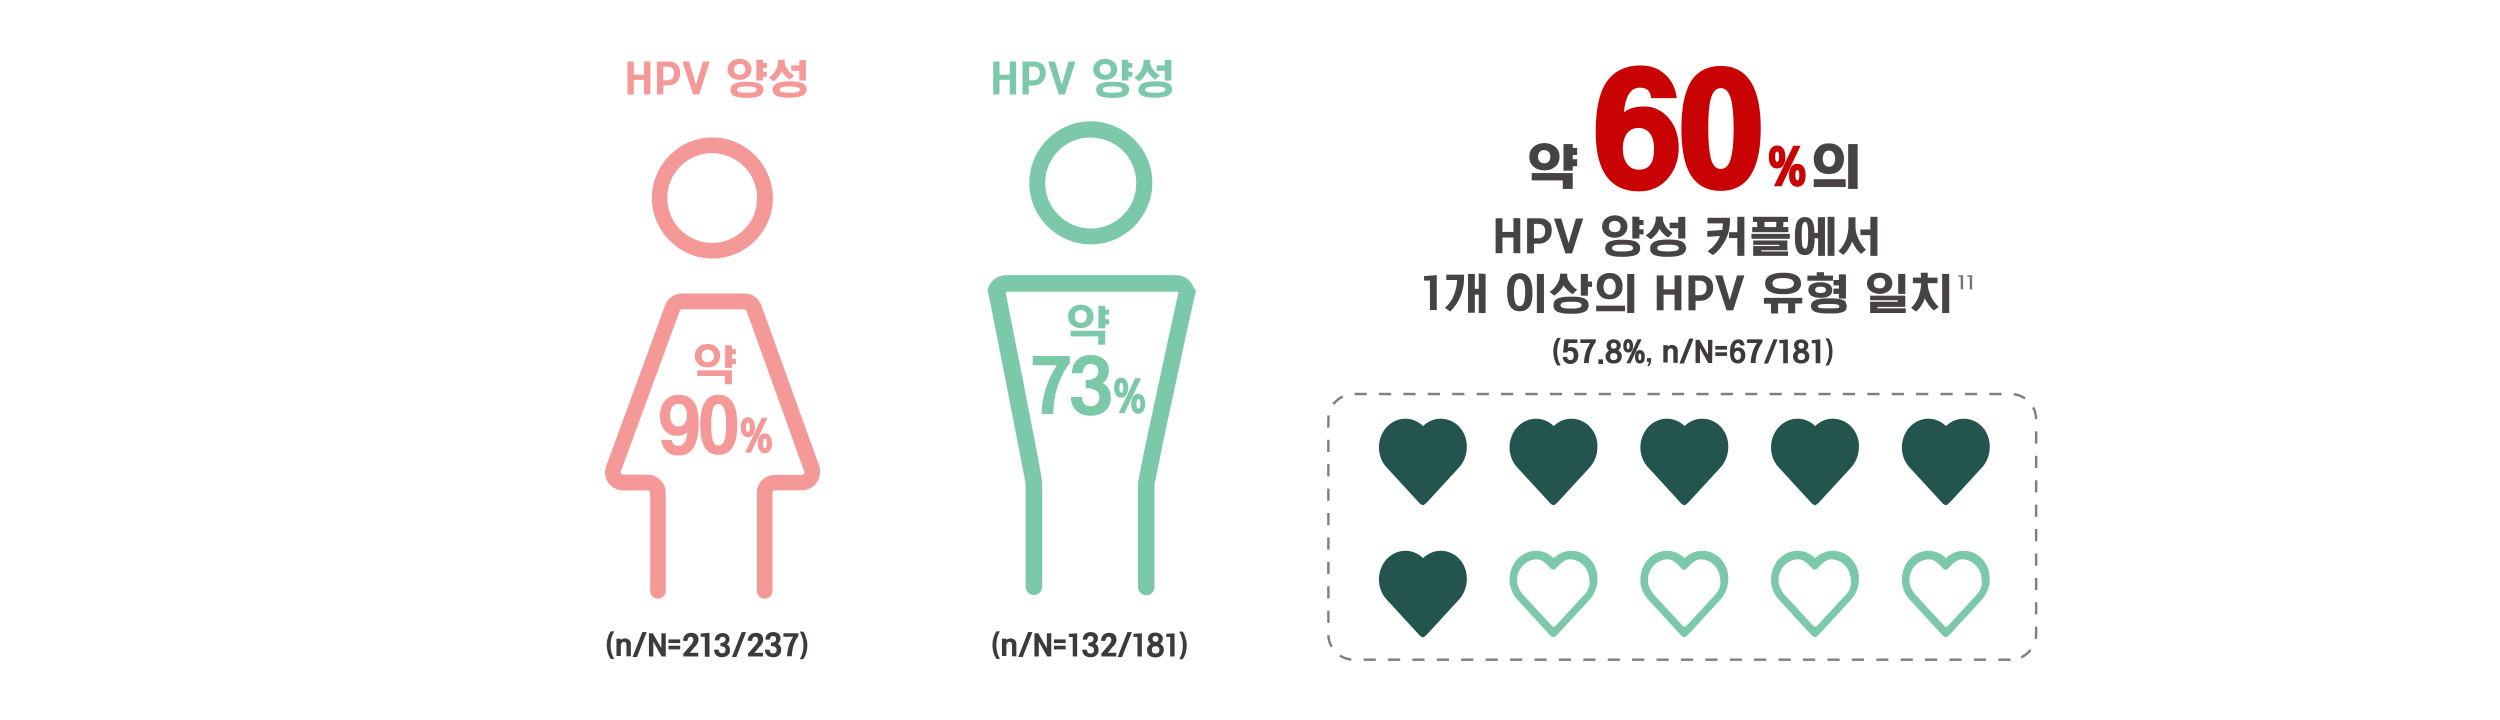 <?xml version="1.0" encoding="utf-8"?>
<!-- Generator: Adobe Illustrator 29.1.0, SVG Export Plug-In . SVG Version: 9.03 Build 55587)  -->
<svg version="1.0" id="Layer_1" xmlns="http://www.w3.org/2000/svg" xmlns:xlink="http://www.w3.org/1999/xlink" x="0px" y="0px"
	 viewBox="0 0 1024 295" style="enable-background:new 0 0 1024 295;" xml:space="preserve" width="1024" height="295">
<style type="text/css">
	.st0{fill:none;}
	.st1{fill:#F49898;}
	.st2{fill:#7CC9AA;}
	.st3{fill:#474343;}
	.st4{fill:#3E3A39;}
	.st5{opacity:0.5;fill:none;stroke:#000000;stroke-miterlimit:10;stroke-dasharray:5,5,5,5,5,5;enable-background:new    ;}
	.st6{fill:#23544D;}
	.st7{fill:#757575;}
	.st8{fill:#C90303;}
</style>
<path class="st0" d="M275.7,91.5c0,4.8,1.9,9,5,12.2c3.1,3.1,7.4,5,12.2,5c4.8,0,9-1.9,12.2-5c3.1-3.1,5-7.4,5-12.2
	c0-4.8-1.9-9-5-12.2c-3.1-3.1-7.4-5-12.2-5c-4.8,0-9,1.9-12.2,5C277.6,82.5,275.7,86.8,275.7,91.5z"/>
<path d="M257.8,196.7L257.8,196.7L257.8,196.7z"/>
<polygon points="256.2,196.7 257.8,196.7 257.8,196.7 "/>
<path d="M280.5,134.8L280.5,134.8L280.5,134.8z"/>
<polygon points="251.8,196.7 251.8,196.7 251.8,196.6 "/>
<path d="M269.2,204.6L269.2,204.6L269.2,204.6z"/>
<polygon points="258.8,197.7 258.8,197.7 258.7,197.7 "/>
<path d="M305.3,134.2L305.3,134.2L305.3,134.2z"/>
<path class="st1" d="M335.6,191l-23.7-65.8l0,0c-1-3-3.8-5-7-5l0,0h-25.6l0,0c-3.1,0-5.8,2-6.9,4.9l0,0l-24.1,65.8l0,0
	c-0.3,0.8-0.4,1.7-0.5,2.5v0.1c0,2,0.8,3.9,2.2,5.2c1.3,1.3,3.2,2.2,5.2,2.2l0,0h10.1c0.3,0,0.5,0.1,0.7,0.3s0.3,0.4,0.3,0.7l0,0
	l0,0l0,0V242c0,1.8,1.4,3.2,3.2,3.2s3.2-1.4,3.2-3.2v-40.2l0,0c0-2-0.9-3.9-2.2-5.2c-1.3-1.3-3.2-2.2-5.2-2.2h-10.1l0,0l0,0l0,0
	c-0.3,0-0.5-0.1-0.7-0.3s-0.3-0.4-0.3-0.7l0,0l0,0l0,0l0,0l0,0l0,0c0-0.1,0-0.2,0.1-0.3l0,0l24.1-65.7l0,0l0,0l0,0
	c0.2-0.4,0.5-0.7,1-0.7l0,0l0,0l0,0h25.5l0,0l0,0v-0.3v0.3l0,0c0.4,0,0.8,0.3,0.9,0.7l0,0l23.6,65.7l0,0v0.1v-0.1
	c0,0.1,0.1,0.2,0.1,0.3c0,0.2-0.1,0.4-0.2,0.6c-0.1,0.2-0.3,0.3-0.5,0.4c-0.1,0-0.2,0.1-0.3,0.1h-0.1h-11.3H317c-2,0.1-3.7,1-5,2.3
	s-2,3.1-2,5.1v0.1l0,0v40c0,1.8,1.4,3.2,3.2,3.2c1.8,0,3.2-1.4,3.2-3.2v-40.2l0,0l0,0c0-0.3,0.1-0.5,0.3-0.7
	c0.2-0.2,0.4-0.3,0.7-0.3h-0.2h0.2l0,0h10.8c-0.1,0,0,0,0,0l0,0c0.1,0,0.2,0,0.3,0c0.8,0,1.6-0.1,2.3-0.4c1.6-0.5,2.9-1.5,3.7-2.7
	c0.9-1.2,1.4-2.7,1.4-4.3C336,192.5,335.9,191.7,335.6,191z"/>
<path d="M316.9,203.6h0.2l0,0H316.9z"/>
<polygon points="328.3,196.3 328.3,196.3 328.3,196.4 "/>
<polygon points="305.3,133.9 305.3,134.2 305.3,134.2 "/>
<line class="st0" x1="310.1" y1="204.6" x2="310.1" y2="204.7"/>
<polygon class="st1" points="281.3,134.2 281.4,134.2 281.4,134.2 "/>
<path class="st1" d="M309.3,63.6c-4.5-4.5-10.7-7.3-17.5-7.3s-13.1,2.8-17.5,7.3c-4.5,4.5-7.3,10.7-7.3,17.5s2.8,13.1,7.3,17.5
	c4.5,4.5,10.7,7.3,17.5,7.3s13.1-2.8,17.5-7.3c4.5-4.5,7.3-10.7,7.3-17.5C316.5,74.3,313.7,68,309.3,63.6z M304.7,94.1
	c-3.3,3.3-7.9,5.4-13,5.4s-9.7-2.1-13-5.4s-5.4-7.9-5.4-13s2.1-9.7,5.4-13s7.7-5.3,12.7-5.4c5,0,10,2.1,13.3,5.4s5.4,7.9,5.4,13
	S308.1,90.8,304.7,94.1z"/>
<path class="st2" d="M489,117.9c-1.1-3.1-4-5.2-7.3-5.2l0,0H412l0,0c-3.2,0-6.1,2.1-7.2,5.1l-0.3,0.9l0.2,0.9c0,0,0.2,1.2,0.7,3.3
	c1.5,7.4,5.1,25.8,8.4,42.7c1.6,8.4,3.2,16.5,4.4,22.5c0.6,3,1,5.6,1.4,7.4c0.2,0.9,0.3,1.6,0.4,2.2c0,0.3,0.1,0.5,0.1,0.6v0.1v41.9
	c0,1.9,1.5,3.4,3.4,3.4s3.4-1.5,3.4-3.4v-42.1l0,0c0-0.2,0-0.4,0-0.5c0-0.2-0.1-0.5-0.1-0.8c-0.2-1.2-0.5-3.2-1-5.9
	c-3.2-17.4-12.3-63-13.9-71.3c0.2-0.1,0.4-0.2,0.6-0.2h69.6l0,0c0.2,0,0.4,0.1,0.6,0.2c-1,4.6-4.6,20.9-8.1,37.3
	c-2.1,9.7-4.2,19.6-5.8,27.1c-0.8,3.8-1.4,7-1.9,9.4c-0.2,1.2-0.4,2.2-0.5,2.9c-0.1,0.4-0.1,0.7-0.2,1c0,0.1,0,0.3-0.1,0.4
	c0,0.1,0,0.3,0,0.5l0,0l0,0v42.1c0,1.9,1.5,3.4,3.4,3.4s3.4-1.5,3.4-3.4v-42c0-0.2,0.1-0.8,0.3-1.5c0.6-3,1.9-9.4,3.5-17.2
	c2.5-11.7,5.7-26.7,8.3-38.7c1.3-6,2.5-11.3,3.3-15.1c0.4-1.9,0.7-3.4,1-4.4c0.2-1,0.4-1.6,0.4-1.6l0.2-0.9L489,117.9z"/>
<path class="st2" d="M464.6,57.1c-4.5-4.5-10.9-7.4-17.8-7.4s-13.3,2.8-17.8,7.4c-4.5,4.5-7.4,10.9-7.4,17.8
	c0,6.9,2.8,13.3,7.4,17.8c4.5,4.5,10.9,7.4,17.8,7.4s13.3-2.8,17.8-7.4c4.5-4.5,7.4-10.9,7.4-17.8C472,68,469.2,61.7,464.6,57.1z
	 M460,88.1c-3.4,3.4-8,5.5-13.2,5.5s-9.8-2.1-13.2-5.5c-3.4-3.4-5.5-8-5.5-13.2s2.1-9.8,5.5-13.2c3.3-3.3,7.8-5.4,12.8-5.4
	c5.1,0,10.2,2.1,13.5,5.4c3.4,3.4,5.5,8,5.5,13.2C465.5,80.1,463.4,84.7,460,88.1z"/>
<g>
	<path class="st1" d="M266.4,25.2v13.5h-2.6v-6h-4.2v6H257V25.2h2.6v5.4h4.2v-5.4H266.4z"/>
	<path class="st1" d="M269.1,38.7V25.2h4.9c1.3,0,2.4,0.4,3.3,1.2s1.3,2,1.3,3.5c0,1.6-0.5,2.8-1.4,3.7s-2,1.4-3.4,1.4h-2.1v3.7
		C271.7,38.7,269.1,38.7,269.1,38.7z M273.5,27.3h-1.8v5.6h1.8c0.8,0,1.4-0.3,1.9-0.8s0.7-1.2,0.7-2.1s-0.2-1.5-0.7-2
		S274.3,27.3,273.5,27.3z"/>
	<path class="st1" d="M286.4,38.7h-2.5l-4.4-13.5h2.8l2.8,9.5l2.8-9.5h2.8L286.4,38.7z"/>
	<path class="st1" d="M298,28.4c0-1.3,0.5-2.3,1.4-3.1c0.9-0.8,2.1-1.2,3.5-1.2s2.6,0.4,3.5,1.2c0.9,0.8,1.4,1.8,1.4,3.1
		c0,1.3-0.5,2.3-1.4,3.1c-0.9,0.8-2.1,1.2-3.5,1.2s-2.6-0.4-3.5-1.2S298,29.7,298,28.4z M312.7,36.7c0,0.5-0.1,1-0.3,1.4
		c-0.2,0.4-0.5,0.7-0.9,1c-0.4,0.2-0.9,0.4-1.5,0.6s-1.2,0.2-1.8,0.3c-0.6,0-1.3,0.1-2.1,0.1c-1,0-1.9,0-2.7-0.1
		c-0.8-0.1-1.5-0.3-2.2-0.5s-1.2-0.6-1.5-1s-0.5-1-0.5-1.7s0.2-1.2,0.5-1.7c0.4-0.5,0.9-0.8,1.5-1c0.7-0.2,1.4-0.4,2.2-0.5
		c0.8-0.1,1.7-0.1,2.7-0.1c0.8,0,1.5,0,2.1,0.1s1.2,0.1,1.8,0.3c0.6,0.1,1.1,0.3,1.5,0.6c0.4,0.2,0.7,0.6,0.9,1
		C312.6,35.7,312.7,36.2,312.7,36.7z M301.3,26.8c-0.4,0.4-0.6,0.9-0.6,1.6s0.2,1.2,0.6,1.6s1,0.6,1.7,0.6s1.2-0.2,1.7-0.6
		s0.6-0.9,0.6-1.6s-0.2-1.2-0.6-1.6s-1-0.6-1.7-0.6C302.2,26.2,301.7,26.4,301.3,26.8z M309.9,36.7c0-0.5-0.3-0.8-0.9-1
		s-1.6-0.3-3-0.3c-1.5,0-2.6,0.1-3.2,0.3s-0.9,0.5-0.9,1s0.3,0.8,0.9,1s1.7,0.3,3.2,0.3c1.4,0,2.4-0.1,3-0.3S309.9,37.2,309.9,36.7z
		 M312.5,24.6v1.2h1.6v2h-1.6v1.6h1.6v2h-1.6V33h-2.7v-8.5h2.7V24.6z"/>
	<path class="st1" d="M325.3,30.9l-1.7,1.7c-0.6-0.3-1.2-0.8-1.8-1.4s-1.2-1.3-1.6-2c-0.3,0.8-0.8,1.6-1.5,2.4s-1.3,1.4-1.9,1.7
		l-1.9-1.5c1.2-0.8,2.2-1.8,2.8-3c0.7-1.2,1-2.4,1-3.6v-0.7h2.7v0.7c0,1,0.3,2,1,3C323.1,29.3,324,30.1,325.3,30.9z M330,35.2
		c0.2,0.4,0.4,0.9,0.4,1.4s-0.1,1-0.4,1.4s-0.6,0.7-1,1s-0.9,0.4-1.5,0.6c-0.6,0.1-1.2,0.2-1.9,0.3s-1.4,0.1-2.2,0.1
		c-1,0-1.9,0-2.7-0.1c-0.8-0.1-1.5-0.3-2.2-0.5s-1.2-0.6-1.5-1c-0.4-0.5-0.5-1-0.5-1.7c0-0.5,0.1-1,0.4-1.4c0.2-0.4,0.6-0.7,1-1
		c0.4-0.2,0.9-0.4,1.5-0.6c0.6-0.1,1.2-0.3,1.9-0.3c0.6-0.1,1.4-0.1,2.2-0.1c0.8,0,1.5,0,2.2,0.1c0.6,0,1.3,0.1,1.9,0.3
		s1.1,0.3,1.5,0.6C329.4,34.5,329.7,34.8,330,35.2z M326.6,37.7c0.7-0.2,1-0.5,1-1s-0.3-0.8-1-1s-1.7-0.3-3.1-0.3s-2.5,0.1-3.1,0.3
		c-0.7,0.2-1,0.5-1,1s0.3,0.9,1,1c0.7,0.2,1.7,0.3,3.1,0.3S325.9,37.9,326.6,37.7z M330.1,24.6V33h-2.7v-4h-3.3v-2.2h3.3v-2.2
		C327.4,24.6,330.1,24.6,330.1,24.6z"/>
</g>
<g>
	<path class="st2" d="M416.2,25.2v13.5h-2.6v-6h-4.2v6h-2.6V25.2h2.6v5.4h4.2v-5.4H416.2z"/>
	<path class="st2" d="M418.8,38.7V25.2h4.9c1.3,0,2.4,0.4,3.3,1.2s1.3,2,1.3,3.5c0,1.6-0.5,2.8-1.4,3.7s-2,1.4-3.4,1.4h-2.1v3.7
		C421.4,38.7,418.8,38.7,418.8,38.7z M423.3,27.3h-1.8v5.6h1.8c0.8,0,1.4-0.3,1.9-0.8s0.7-1.2,0.7-2.1s-0.2-1.5-0.7-2
		S424.1,27.3,423.3,27.3z"/>
	<path class="st2" d="M436.2,38.7h-2.5l-4.4-13.5h2.8l2.8,9.5l2.8-9.5h2.8L436.2,38.7z"/>
	<path class="st2" d="M447.8,28.4c0-1.3,0.5-2.3,1.4-3.1c0.9-0.8,2.1-1.2,3.5-1.2s2.6,0.4,3.5,1.2c0.9,0.8,1.4,1.8,1.4,3.1
		c0,1.3-0.5,2.3-1.4,3.1c-0.9,0.8-2.1,1.2-3.5,1.2s-2.6-0.4-3.5-1.2C448.2,30.7,447.8,29.7,447.8,28.4z M462.5,36.7
		c0,0.5-0.1,1-0.3,1.4c-0.2,0.4-0.5,0.7-0.9,1c-0.4,0.2-0.9,0.4-1.5,0.6s-1.2,0.2-1.8,0.3c-0.6,0-1.3,0.1-2.1,0.1
		c-1,0-1.9,0-2.7-0.1c-0.8-0.1-1.5-0.3-2.2-0.5s-1.2-0.6-1.5-1s-0.5-1-0.5-1.7s0.2-1.2,0.5-1.7c0.4-0.5,0.9-0.8,1.5-1
		c0.7-0.2,1.4-0.4,2.2-0.5c0.8-0.1,1.7-0.1,2.7-0.1c0.8,0,1.5,0,2.1,0.1s1.2,0.1,1.8,0.3c0.6,0.1,1.1,0.3,1.5,0.6
		c0.4,0.2,0.7,0.6,0.9,1C462.4,35.7,462.5,36.2,462.5,36.7z M451,26.8c-0.4,0.4-0.6,0.9-0.6,1.6s0.2,1.2,0.6,1.6s1,0.6,1.7,0.6
		s1.2-0.2,1.7-0.6s0.6-0.9,0.6-1.6s-0.2-1.2-0.6-1.6s-1-0.6-1.7-0.6C452,26.2,451.4,26.4,451,26.8z M459.7,36.7c0-0.5-0.3-0.8-0.9-1
		s-1.6-0.3-3-0.3c-1.5,0-2.6,0.1-3.2,0.3s-0.9,0.5-0.9,1s0.3,0.8,0.9,1s1.7,0.3,3.2,0.3c1.4,0,2.4-0.1,3-0.3S459.7,37.2,459.7,36.7z
		 M462.2,24.6v1.2h1.6v2h-1.6v1.6h1.6v2h-1.6V33h-2.7v-8.5h2.7V24.6z"/>
	<path class="st2" d="M475,30.9l-1.7,1.7c-0.6-0.3-1.2-0.8-1.8-1.4s-1.2-1.3-1.6-2c-0.3,0.8-0.8,1.6-1.5,2.4s-1.3,1.4-1.9,1.7
		l-1.9-1.5c1.2-0.8,2.2-1.8,2.8-3c0.7-1.2,1-2.4,1-3.6v-0.7h2.7v0.7c0,1,0.3,2,1,3C472.8,29.3,473.8,30.1,475,30.9z M479.7,35.2
		c0.2,0.4,0.4,0.9,0.4,1.4s-0.1,1-0.4,1.4s-0.6,0.7-1,1s-0.9,0.4-1.5,0.6c-0.6,0.1-1.2,0.2-1.9,0.3S474,40,473.2,40
		c-1,0-1.9,0-2.7-0.1c-0.8-0.1-1.5-0.3-2.2-0.5s-1.2-0.6-1.5-1c-0.4-0.5-0.5-1-0.5-1.7c0-0.5,0.1-1,0.4-1.4c0.2-0.4,0.6-0.7,1-1
		c0.4-0.2,0.9-0.4,1.5-0.6c0.6-0.1,1.2-0.3,1.9-0.3c0.6-0.1,1.4-0.1,2.2-0.1c0.8,0,1.5,0,2.2,0.1c0.6,0,1.3,0.1,1.9,0.3
		s1.1,0.3,1.5,0.6C479.2,34.5,479.5,34.8,479.7,35.2z M476.3,37.7c0.7-0.2,1-0.5,1-1s-0.3-0.8-1-1s-1.7-0.3-3.1-0.3
		s-2.5,0.1-3.1,0.3c-0.7,0.2-1,0.5-1,1s0.3,0.9,1,1c0.7,0.2,1.7,0.3,3.1,0.3C474.6,38,475.6,37.9,476.3,37.7z M479.8,24.6V33h-2.7
		v-4h-3.3v-2.2h3.3v-2.2C477.1,24.6,479.8,24.6,479.8,24.6z"/>
</g>
<path class="st3" d="M622.7,89.4v14.3h-2.8v-6.4h-4.5v6.4h-2.8V89.4h2.8v5.6h4.5v-5.7L622.7,89.4L622.7,89.4z"/>
<path class="st3" d="M625.5,103.8V89.4h5.2c1.4,0,2.5,0.4,3.5,1.3c1,0.8,1.4,2.1,1.4,3.7c0,1.7-0.5,3-1.5,3.9c-1,1-2.1,1.5-3.6,1.5
	h-2.2v3.9C628.3,103.8,625.5,103.8,625.5,103.8z M630.2,91.7h-1.9v5.9h1.9c0.8,0,1.5-0.3,2-0.8s0.7-1.3,0.7-2.2s-0.2-1.6-0.7-2.1
	S631.1,91.7,630.2,91.7z"/>
<path class="st3" d="M643.9,103.8h-2.7l-4.7-14.3h3l3,10.1l3-10.1h3L643.9,103.8z"/>
<path class="st3" d="M656.2,92.8c0-1.4,0.5-2.4,1.5-3.3c1-0.8,2.2-1.3,3.7-1.3s2.8,0.4,3.7,1.3c1,0.8,1.5,1.9,1.5,3.3
	c0,1.4-0.5,2.4-1.5,3.3c-1,0.8-2.2,1.3-3.7,1.3s-2.8-0.4-3.7-1.3C656.8,95.3,656.2,94.2,656.2,92.8z M671.8,101.6
	c0,0.5-0.1,1.1-0.3,1.5s-0.5,0.7-1,1.1c-0.4,0.3-1,0.4-1.6,0.6c-0.6,0.1-1.3,0.2-1.9,0.3c-0.6,0-1.4,0.1-2.2,0.1c-1.1,0-2,0-2.9-0.1
	s-1.6-0.3-2.3-0.5c-0.7-0.2-1.3-0.6-1.6-1.1s-0.5-1.1-0.5-1.8s0.2-1.3,0.5-1.8c0.4-0.5,1-0.8,1.6-1.1c0.7-0.2,1.5-0.4,2.3-0.5
	s1.8-0.1,2.9-0.1c0.8,0,1.6,0,2.2,0.1c0.6,0,1.3,0.1,1.9,0.3c0.6,0.1,1.2,0.3,1.6,0.6c0.4,0.3,0.7,0.6,1,1.1
	C671.7,100.6,671.8,101.1,671.8,101.6z M659.6,91.1c-0.4,0.4-0.6,1-0.6,1.7s0.2,1.3,0.6,1.7c0.4,0.4,1.1,0.6,1.8,0.6
	c0.7,0,1.3-0.2,1.8-0.6c0.4-0.4,0.6-1,0.6-1.7s-0.2-1.3-0.6-1.7s-1.1-0.6-1.8-0.6C660.7,90.5,660.1,90.7,659.6,91.1z M668.9,101.6
	c0-0.5-0.3-0.8-1-1.1c-0.6-0.2-1.7-0.3-3.2-0.3c-1.6,0-2.8,0.1-3.4,0.3c-0.6,0.2-1,0.5-1,1.1s0.3,0.8,1,1.1s1.8,0.3,3.4,0.3
	c1.5,0,2.5-0.1,3.2-0.3C668.5,102.5,668.9,102.2,668.9,101.6z M671.5,88.8v1.3h1.7v2.1h-1.7v1.7h1.7V96h-1.7v1.7h-2.9v-9L671.5,88.8
	L671.5,88.8z"/>
<path class="st3" d="M685.1,95.5l-1.8,1.8c-0.6-0.3-1.3-0.8-1.9-1.5c-0.7-0.6-1.3-1.4-1.7-2.1c-0.3,0.8-0.8,1.7-1.6,2.5
	s-1.4,1.5-2,1.8l-2-1.6c1.3-0.8,2.3-1.9,3-3.2c0.7-1.3,1.1-2.5,1.1-3.8v-0.7h2.9v0.7c0,1.1,0.3,2.1,1.1,3.2
	C682.9,93.8,683.8,94.6,685.1,95.5z M690.2,100.1c0.2,0.4,0.4,1,0.4,1.5s-0.1,1.1-0.4,1.5c-0.2,0.4-0.6,0.7-1.1,1.1
	c-0.4,0.2-1,0.4-1.6,0.6c-0.6,0.2-1.3,0.2-2,0.3c-0.6,0-1.5,0.1-2.3,0.1c-1.1,0-2,0-2.9-0.1s-1.6-0.3-2.3-0.5
	c-0.7-0.2-1.3-0.6-1.6-1.1c-0.4-0.5-0.5-1.1-0.5-1.8c0-0.5,0.1-1.1,0.4-1.5c0.2-0.4,0.6-0.7,1.1-1.1c0.4-0.2,1-0.4,1.6-0.6
	s1.3-0.3,2-0.3c0.6-0.1,1.5-0.1,2.3-0.1s1.6,0,2.3,0.1c0.6,0,1.4,0.1,2,0.3c0.6,0.1,1.2,0.3,1.6,0.6
	C689.5,99.3,689.9,99.6,690.2,100.1z M686.5,102.7c0.7-0.2,1.1-0.5,1.1-1.1s-0.3-0.8-1.1-1.1c-0.7-0.2-1.8-0.3-3.3-0.3
	s-2.7,0.1-3.3,0.3c-0.7,0.2-1.1,0.5-1.1,1.1s0.3,1,1.1,1.1c0.7,0.2,1.8,0.3,3.3,0.3S685.8,102.9,686.5,102.7z M690.3,88.8v8.9h-2.9
	v-4.2h-3.5v-2.3h3.5v-2.3C687.4,88.8,690.3,88.8,690.3,88.8z"/>
<path class="st3" d="M699.3,97v-2.4l6.1-0.4c0.2-1,0.3-1.8,0.3-2.7h-6.3v-2.3h9.2v1.5c0,2.5-0.6,5.2-1.9,7.7c-1.3,2.5-3,4.6-5.1,6.1
	l-2.2-1.6c2.2-1.5,4-3.5,5.1-6.2L699.3,97z M708.2,97.5v-2.4h3.4v-6.3h2.9v16h-2.9v-7.3C711.6,97.5,708.2,97.5,708.2,97.5z"/>
<path class="st3" d="M733.1,95.8v2h-15.7v-2H733.1z M732.5,93v2.1h-14.8V93h2.1l-0.1-2.1H718v-2.1h14.4v2.1h-1.9l-0.1,2.1H732.5z
	 M718.1,100.3v-1.8h14v4h-10.7v0.5h11v1.8h-14.3v-4h10.7v-0.5H718.1z M722.7,90.9l0.1,2.1h4.7l0.1-2.1H722.7z"/>
<path class="st3" d="M747.5,88.9v15.9h-2.8v-7.2h-1.4c0,1.1-0.1,1.9-0.2,2.8c-0.1,0.7-0.3,1.5-0.6,2.1s-0.7,1.1-1.3,1.5
	c-0.5,0.3-1.2,0.5-1.9,0.5c-0.8,0-1.5-0.2-2.1-0.5c-0.5-0.4-1-1-1.3-1.7c-0.3-0.7-0.5-1.6-0.6-2.4c-0.1-0.8-0.1-1.9-0.1-3.2
	c0-1,0-1.8,0.1-2.5c0.1-0.7,0.2-1.5,0.3-2.1c0.2-0.6,0.4-1.3,0.7-1.7s0.7-0.7,1.2-1.1c0.5-0.2,1.1-0.4,1.7-0.4
	c0.7,0,1.4,0.1,1.9,0.4s1,0.7,1.3,1.4c0.3,0.6,0.5,1.3,0.6,2c0.1,0.7,0.2,1.6,0.2,2.7h1.4V89L747.5,88.9L747.5,88.9z M739.3,90.9
	c-0.2,0-0.4,0.1-0.6,0.3c-0.2,0.2-0.3,0.4-0.4,0.7c-0.1,0.3-0.2,0.7-0.2,1.3s-0.1,1.1-0.1,1.5s0,1,0,1.7c0,0.6,0,1.3,0,1.7
	s0,1,0.1,1.5s0.1,1,0.2,1.3c0.1,0.3,0.2,0.5,0.4,0.7c0.2,0.2,0.4,0.3,0.6,0.3c0.2,0,0.4-0.1,0.6-0.3c0.2-0.2,0.3-0.5,0.4-0.8
	c0.1-0.3,0.2-0.7,0.2-1.3s0.1-1.1,0.1-1.5s0-1.1,0-1.7c0-0.8,0-1.6,0-2.1s-0.1-1.2-0.2-1.7c-0.1-0.5-0.2-1-0.4-1.3
	C739.9,91,739.6,90.9,739.3,90.9z M748.6,104.8v-16h2.8v16H748.6z"/>
<path class="st3" d="M764.3,102.3l-2,1.7c-0.6-0.5-1.4-1.3-2.1-2.3c-0.7-1.1-1.3-2-1.6-2.9c-0.2,0.8-0.7,1.9-1.5,3.1
	c-0.7,1.2-1.5,2-2.1,2.5l-2-1.5c1.4-1.4,2.4-2.9,3.1-4.7c0.6-1.8,1-3.6,1-5.4V89h2.9v3.9c0,1.6,0.4,3.2,1.2,4.9
	S762.9,101,764.3,102.3z M769,88.8v16h-2.9v-8.5H762V94h4.1v-5.2H769z"/>
<path class="st3" d="M588.5,112.7V127h-2.8v-12.1h-2.4v-1.8L588.5,112.7z"/>
<path class="st3" d="M592.4,114.8v-2.3h7.3v0.8c0,5.9-1.9,10.6-5.7,14.3l-2.2-1.5c1.7-1.5,3-3.2,3.7-5.2c0.8-2,1.3-4.1,1.3-6.2
	H592.4z M608.5,112.2v16h-2.8v-7.5h-1.6v7.4h-2.8v-15.9h2.8v6.1h1.6V112L608.5,112.2L608.5,112.2z"/>
<path class="st3" d="M622.5,111.9c3.5,0,5.2,2.7,5.2,7.9c0,0.8,0,1.6-0.1,2.2c-0.1,0.7-0.2,1.4-0.4,2.1s-0.5,1.3-1,1.8
	c-0.4,0.5-0.8,0.8-1.5,1.2c-0.6,0.3-1.4,0.4-2.2,0.4c-3.5,0-5.2-2.7-5.2-7.9C617.2,114.6,619,111.9,622.5,111.9z M622.4,114.3
	c-1.6,0-2.3,1.8-2.3,5.5s0.7,5.6,2.3,5.6c1.6,0,2.3-1.9,2.3-5.6C624.8,116.1,624,114.3,622.4,114.3z M632.4,112.2v16h-2.9v-16H632.4
	z"/>
<path class="st3" d="M646,118.7l-1.8,1.8c-0.5-0.3-1.3-0.7-2-1.5c-0.7-0.7-1.4-1.4-1.8-2.1c-0.3,0.8-1,1.7-1.7,2.4
	c-0.7,0.8-1.5,1.4-2.1,1.8l-1.9-1.6c1.3-0.7,2.3-1.8,3.1-3.1c0.7-1.3,1.2-2.5,1.2-3.7v-0.6h2.9v0.6c0,1.1,0.4,2.1,1.2,3.2
	S644.8,118,646,118.7z M650.7,125c0,0.7-0.2,1.3-0.5,1.8c-0.3,0.5-0.8,0.8-1.6,1.1c-0.6,0.2-1.4,0.4-2.2,0.5
	c-0.7,0.1-1.7,0.1-2.8,0.1s-2,0-2.9-0.1c-0.8-0.1-1.6-0.3-2.3-0.5c-0.7-0.2-1.3-0.6-1.6-1.1c-0.4-0.5-0.5-1.1-0.5-1.8
	s0.2-1.3,0.5-1.8c0.4-0.5,1-0.8,1.6-1.1c0.6-0.2,1.5-0.4,2.3-0.5s1.8-0.1,2.9-0.1s2,0,2.8,0.1s1.5,0.3,2.2,0.5
	c0.6,0.2,1.2,0.6,1.6,1.1C650.5,123.6,650.7,124.3,650.7,125z M646.8,126.1c0.6-0.2,1-0.5,1-1.1s-0.3-0.8-1-1.1s-1.7-0.3-3.2-0.3
	c-1.6,0-2.7,0.1-3.4,0.3c-0.6,0.2-1,0.5-1,1.1s0.3,0.8,1,1.1c0.6,0.2,1.8,0.3,3.4,0.3C645.1,126.4,646.1,126.3,646.8,126.1z
	 M650.4,112.2v3.1h1.7v2.2h-1.7v3.6h-2.9v-8.9H650.4z"/>
<path class="st3" d="M665.6,127.5h-11.8v-2.3h11.8V127.5z M659.3,111.8c1.7,0,3,0.5,3.9,1.5c1,1,1.4,2.3,1.4,3.9s-0.4,3-1.4,3.9
	c-1,1-2.2,1.5-3.9,1.5c-1.7,0-3.1-0.5-3.9-1.5c-1-1.1-1.4-2.3-1.4-3.9s0.4-3,1.4-3.9C656.3,112.4,657.6,111.8,659.3,111.8z
	 M659.3,114.1c-0.8,0-1.5,0.3-1.9,1s-0.6,1.4-0.6,2.3s0.2,1.7,0.6,2.3c0.4,0.6,1.1,1,1.9,1s1.5-0.3,1.9-1s0.6-1.4,0.6-2.2
	c0-0.5-0.1-1.1-0.2-1.5c-0.1-0.4-0.4-0.8-0.7-1.2C660.5,114.2,659.9,114.1,659.3,114.1z M669.4,112.2v16h-2.9v-16H669.4z"/>
<path class="st3" d="M688.7,112.8v14.3h-2.8v-6.4h-4.5v6.4h-2.8v-14.3h2.8v5.7h4.5v-5.7H688.7z"/>
<path class="st3" d="M691.6,127.1v-14.3h5.2c1.4,0,2.5,0.4,3.5,1.3c1,0.8,1.4,2.1,1.4,3.7c0,1.7-0.5,3-1.5,3.9c-1,1-2.1,1.5-3.6,1.5
	h-2.1v3.9C694.4,127.1,691.6,127.1,691.6,127.1z M696.3,115h-1.9v5.9h1.9c0.8,0,1.5-0.3,2-0.8s0.7-1.3,0.7-2.2s-0.2-1.6-0.7-2.1
	S697.2,115,696.3,115z"/>
<path class="st3" d="M709.9,127.1h-2.7l-4.7-14.3h3l3,10.1l3-10.1h3L709.9,127.1z"/>
<path class="st3" d="M728.3,128.4h-2.9v-4h-2.9V122h15.7v2.3h-2.9v4h-2.9v-4h-4.1L728.3,128.4L728.3,128.4z M737.7,116.1
	c0,0.7-0.1,1.3-0.4,1.8s-0.6,1-1.1,1.3c-0.4,0.3-1,0.6-1.7,0.8c-0.6,0.2-1.3,0.3-2,0.4c-0.6,0.1-1.4,0.1-2.1,0.1s-1.5,0-2.2-0.1
	c-0.6-0.1-1.4-0.2-2-0.4c-0.6-0.2-1.2-0.5-1.7-0.8c-0.4-0.3-0.8-0.7-1.1-1.3c-0.3-0.5-0.4-1.2-0.4-1.8c0-0.8,0.2-1.6,0.6-2.1
	c0.4-0.6,1-1.1,1.7-1.4c0.7-0.3,1.5-0.5,2.3-0.7c0.8-0.1,1.7-0.2,2.8-0.2c0.7,0,1.5,0,2.1,0.1c0.6,0.1,1.4,0.2,2,0.4
	c0.6,0.2,1.2,0.5,1.7,0.8c0.4,0.3,0.8,0.7,1.1,1.3C737.5,114.8,737.7,115.4,737.7,116.1z M734.8,116.1c0-1.5-1.5-2.2-4.4-2.2
	c-3,0-4.4,0.7-4.4,2.2s1.5,2.2,4.4,2.2S734.8,117.6,734.8,116.1z"/>
<path class="st3" d="M750.8,112.9v2.1h-10.5v-2.1h3.8v-1.4h3v1.4H750.8z M742,121.2c-0.8-0.6-1.3-1.4-1.3-2.4s0.4-1.9,1.3-2.4
	s2.1-0.8,3.6-0.8c1.5,0,2.8,0.3,3.6,0.8s1.3,1.4,1.3,2.4s-0.4,1.9-1.3,2.4c-0.8,0.6-2.1,0.8-3.6,0.8
	C744.1,122,742.9,121.7,742,121.2z M756.4,125.5c0,0.4-0.1,0.8-0.2,1.2c-0.1,0.3-0.4,0.6-0.7,0.8c-0.3,0.2-0.7,0.4-1.2,0.5
	c-0.4,0.1-1,0.2-1.5,0.3c-0.6,0.1-1.2,0.1-1.7,0.1s-1.2,0-1.9,0c-1.1,0-2,0-2.9-0.1c-0.8-0.1-1.6-0.2-2.3-0.4
	c-0.7-0.2-1.3-0.5-1.7-1c-0.4-0.4-0.5-1-0.5-1.6s0.2-1.2,0.6-1.6s1-0.7,1.7-1c0.7-0.2,1.5-0.3,2.3-0.4s1.8-0.1,2.9-0.1s2,0,2.9,0.1
	c0.7,0.1,1.5,0.2,2.2,0.4c0.7,0.2,1.3,0.5,1.6,1C756.2,124.4,756.4,124.9,756.4,125.5z M743.5,118.7c0,0.8,0.7,1.3,2.2,1.3
	c1.5,0,2.2-0.4,2.2-1.3c0-0.8-0.7-1.3-2.2-1.3c-0.7,0-1.3,0.1-1.6,0.3C743.6,118,743.5,118.3,743.5,118.7z M753.4,125.5
	c0-0.4-0.3-0.6-1-0.8s-1.8-0.2-3.3-0.2c-1.7,0-2.9,0.1-3.5,0.2s-1,0.4-1,0.8s0.3,0.6,1,0.7c0.6,0.1,1.8,0.1,3.6,0.1
	c1.7,0,2.8,0,3.4-0.1C753.1,126.2,753.4,126,753.4,125.5z M756.1,112.2v10.1h-2.9v-1.9H751v-2.2h2.2v-1.3H751v-2.2h2.2v-2.3h2.9
	V112.2z"/>
<path class="st3" d="M766.2,119.2c-1-0.7-1.5-1.8-1.5-3.1c0-1.3,0.5-2.3,1.5-3.2c1-0.8,2.2-1.2,3.7-1.2c1.5,0,2.7,0.4,3.7,1.2
	c1,0.8,1.5,1.8,1.5,3.2c0,1.3-0.5,2.3-1.5,3.1c-1,0.7-2.2,1.2-3.7,1.2C768.4,120.3,767.1,119.9,766.2,119.2z M766,123v-1.9h14.4v4.6
	H769v0.6h11.6v1.9H766v-4.6h11.3V123C777.2,123,766,123,766,123z M768.1,114.4c-0.4,0.4-0.6,1-0.6,1.6s0.2,1.2,0.6,1.6
	s1.1,0.5,1.8,0.5c0.7,0,1.3-0.2,1.7-0.6c0.4-0.4,0.6-1,0.6-1.6s-0.2-1.2-0.6-1.6s-1.1-0.5-1.8-0.5
	C769.2,113.9,768.5,114,768.1,114.4z M780.4,112.2v8.2h-2.9v-8.2H780.4z"/>
<path class="st3" d="M786.7,111.7h2.9v2h4v2.3h-4v0.1c0,1.6,0.4,3.2,1.2,5c0.7,1.7,1.9,3.3,3.3,4.6l-2,1.5c-0.6-0.5-1.4-1.4-2.1-2.3
	c-0.7-1-1.3-1.9-1.6-2.8c-0.2,1-0.7,2-1.5,3.1c-0.7,1.2-1.5,2-2.1,2.4l-2-1.5c1.4-1.3,2.4-2.9,3.1-4.7c0.6-1.8,1-3.6,1-5.4l0,0h-3.4
	v-2.3h3.4L786.7,111.7L786.7,111.7z M798.4,112.2v16h-2.9v-16H798.4z"/>
<g>
	<path class="st1" d="M286.1,149.2c-1-0.9-1.5-2-1.5-3.5s0.5-2.6,1.5-3.5s2.2-1.3,3.7-1.3s2.7,0.4,3.7,1.3c1,0.9,1.5,2,1.5,3.5
		c0,1.4-0.5,2.6-1.5,3.5s-2.2,1.3-3.7,1.3S287.1,150.1,286.1,149.2z M299.8,151.7v5.7h-2.9V154h-11.3v-2.3H299.8z M288.1,143.9
		c-0.5,0.5-0.7,1.1-0.7,1.9c0,0.8,0.2,1.4,0.7,1.9s1,0.7,1.8,0.7c0.7,0,1.3-0.2,1.8-0.7s0.7-1.1,0.7-1.9c0-0.8-0.2-1.4-0.7-1.9
		s-1-0.7-1.8-0.7S288.5,143.4,288.1,143.9z M299.8,141.5v1.5h1.6v2.1h-1.6v1.9h1.6v2.1h-1.6v1.6H297v-9.3L299.8,141.5L299.8,141.5z"
		/>
	<path class="st1" d="M270.8,180.2h4.4c0.2,1.6,1.1,2.4,2.7,2.4c2.2,0,3.4-1.9,3.6-5.6c-1.1,1.1-2.6,1.6-4.7,1.5
		c-1.9-0.1-3.5-0.9-4.7-2.4s-1.8-3.5-1.8-5.8c0-2.5,0.7-4.6,2.1-6.2c1.4-1.6,3.2-2.4,5.5-2.4c2.7,0,4.8,0.9,6.2,2.7
		c1.4,1.8,2.1,4.7,2.1,8.7c0,4.6-0.7,8-2.1,10.2s-3.5,3.3-6.4,3.3c-1.8,0-3.3-0.5-4.5-1.6C271.8,183.6,271,182.1,270.8,180.2z
		 M277.9,165.4c-1.1,0-1.9,0.4-2.5,1.2s-0.9,1.9-0.9,3.4s0.3,2.7,0.9,3.5s1.4,1.2,2.5,1.2s2-0.4,2.6-1.3s0.9-2,0.9-3.4
		c0-1.3-0.3-2.5-0.9-3.3C279.9,165.8,279,165.4,277.9,165.4z"/>
	<path class="st1" d="M302,174c0,8.2-2.6,12.3-7.7,12.3c-2.5,0-4.4-1-5.6-3c-1.3-2-1.9-5.1-1.9-9.3s0.6-7.3,1.9-9.3s3.1-3,5.6-3
		C299.4,161.7,302,165.8,302,174z M292,167.6c-0.4,1.4-0.7,3.5-0.7,6.4s0.2,5,0.7,6.4c0.4,1.4,1.2,2.1,2.3,2.1c1.1,0,2-0.7,2.4-2.1
		c0.5-1.4,0.7-3.5,0.7-6.4c0-2.8-0.2-5-0.7-6.4s-1.3-2.1-2.4-2.1C293.2,165.5,292.4,166.2,292,167.6z"/>
	<path class="st1" d="M304.2,172c0.5-0.7,1.2-1.1,2.1-1.1s1.6,0.4,2.1,1.1c0.5,0.7,0.8,1.7,0.8,3s-0.3,2.3-0.8,3s-1.2,1.1-2.1,1.1
		s-1.6-0.4-2.1-1.1c-0.5-0.7-0.8-1.7-0.8-3C303.4,173.7,303.7,172.7,304.2,172z M307.6,185.4h-2.4l6.8-14.3h2.4L307.6,185.4z
		 M306.3,173c-0.5,0-0.8,0.7-0.8,2s0.3,2,0.8,2c0.3,0,0.5-0.2,0.6-0.5c0.2-0.4,0.2-0.9,0.2-1.5s-0.1-1.1-0.2-1.5
		C306.7,173.2,306.5,173,306.3,173z M311.2,178.6c0.5-0.7,1.2-1.1,2.1-1.1s1.6,0.4,2.1,1.1c0.5,0.7,0.8,1.7,0.8,3s-0.3,2.3-0.8,3
		s-1.2,1.1-2.1,1.1s-1.6-0.4-2.1-1.1c-0.5-0.7-0.8-1.7-0.8-3C310.4,180.3,310.6,179.3,311.2,178.6z M313.3,179.6
		c-0.5,0-0.8,0.7-0.8,2s0.3,2,0.8,2c0.3,0,0.5-0.2,0.6-0.5c0.2-0.4,0.2-0.8,0.2-1.5c0-0.6-0.1-1.1-0.2-1.5
		C313.8,179.7,313.5,179.6,313.3,179.6z"/>
</g>
<g>
	<path class="st2" d="M439,133.1c-1-0.9-1.5-2-1.5-3.5s0.5-2.6,1.5-3.5s2.2-1.3,3.7-1.3s2.7,0.4,3.7,1.3s1.5,2,1.5,3.5
		c0,1.4-0.5,2.6-1.5,3.5s-2.2,1.3-3.7,1.3S440,133.9,439,133.1z M452.7,135.5v5.7h-2.9v-3.4h-11.3v-2.3H452.7z M440.9,127.7
		c-0.5,0.5-0.7,1.1-0.7,1.9c0,0.8,0.2,1.4,0.7,1.9s1,0.7,1.8,0.7c0.7,0,1.3-0.2,1.8-0.7s0.7-1.1,0.7-1.9c0-0.8-0.2-1.4-0.7-1.9
		c-0.5-0.5-1-0.7-1.8-0.7C442,127,441.4,127.2,440.9,127.7z M452.7,125.3v1.5h1.6v2.1h-1.6v1.9h1.6v2.1h-1.6v1.6h-2.8v-9.3
		L452.7,125.3L452.7,125.3z"/>
	<path class="st2" d="M423,149.6v-3.8h15.2v3c-1.7,1.9-3.2,4.7-4.6,8.4s-2.1,7.8-2.2,12.4h-4.8c0.2-7.3,2.3-14,6.3-20L423,149.6
		L423,149.6z"/>
	<path class="st2" d="M444.7,159v-3.4c1.4,0.1,2.7-0.1,3.7-0.8s1.5-1.5,1.5-2.6c0-2.1-1.1-3.1-3.2-3.1c-0.9,0-1.7,0.3-2.3,1
		c-0.6,0.7-0.9,1.6-1,2.8H439c0.1-2.3,0.8-4.2,2.2-5.5c1.4-1.3,3.3-2,5.6-2c2.2,0,4,0.6,5.3,1.7s2.1,2.6,2.1,4.5c0,1-0.2,2-0.6,3
		s-1.1,1.8-1.9,2.4c2.2,1.1,3.3,3.1,3.3,6c0,2.2-0.8,3.9-2.3,5.3c-1.5,1.3-3.5,2-6,2c-2.4,0-4.3-0.7-5.8-2c-1.4-1.4-2.2-3.2-2.3-5.7
		h4.6c0.1,2.5,1.3,3.8,3.5,3.8c1.1,0,1.9-0.3,2.6-1c0.7-0.6,1-1.6,1-2.8c0-1.3-0.6-2.3-1.7-2.8S446.3,158.9,444.7,159z"/>
	<path class="st2" d="M457.1,155.8c0.5-0.7,1.2-1.1,2.1-1.1s1.6,0.4,2.1,1.1c0.5,0.7,0.8,1.7,0.8,3s-0.3,2.3-0.8,3s-1.2,1.1-2.1,1.1
		s-1.6-0.4-2.1-1.1c-0.5-0.7-0.8-1.7-0.8-3C456.4,157.5,456.6,156.5,457.1,155.8z M460.6,169.2h-2.4l6.8-14.3h2.4L460.6,169.2z
		 M459.3,156.8c-0.5,0-0.8,0.7-0.8,2s0.3,2,0.8,2c0.3,0,0.5-0.2,0.6-0.5c0.2-0.4,0.2-0.9,0.2-1.5s-0.1-1.1-0.2-1.5
		C459.7,157,459.5,156.8,459.3,156.8z M464.1,162.4c0.5-0.7,1.2-1.1,2.1-1.1s1.6,0.4,2.1,1.1c0.5,0.7,0.8,1.7,0.8,3s-0.3,2.3-0.8,3
		s-1.2,1.1-2.1,1.1s-1.6-0.4-2.1-1.1c-0.5-0.7-0.8-1.7-0.8-3C463.4,164.1,463.6,163.1,464.1,162.4z M466.3,163.4
		c-0.5,0-0.8,0.7-0.8,2s0.3,2,0.8,2c0.3,0,0.5-0.2,0.6-0.5c0.2-0.4,0.2-0.8,0.2-1.5c0-0.6-0.1-1.1-0.2-1.5
		C466.7,163.6,466.5,163.4,466.3,163.4z"/>
</g>
<g>
	<path class="st4" d="M248.5,264.2c0-0.8,0.1-1.8,0.4-2.8c0.3-1.1,0.7-2,1.3-2.8h1.4c-0.6,1-1,2-1.2,2.9s-0.3,1.8-0.3,2.7
		c0,1,0.1,1.9,0.3,2.8s0.6,1.9,1.2,2.9h-1.4c-0.6-0.8-1-1.7-1.3-2.8S248.5,265.1,248.5,264.2z"/>
	<path class="st4" d="M252.5,268.9v-7.3h1.8v0.5c0.4-0.3,0.9-0.5,1.4-0.6c0.7-0.1,1.3,0.1,1.9,0.5c0.5,0.4,0.8,1,0.8,1.7v5.1h-1.8
		v-4.7c0-0.4-0.1-0.7-0.3-0.9c-0.2-0.2-0.4-0.3-0.8-0.3c-0.3,0-0.6,0.1-0.8,0.4s-0.4,0.6-0.4,0.9v4.5h-1.8L252.5,268.9L252.5,268.9z
		"/>
	<path class="st4" d="M260.9,269.1h-1.8l4-10.2h1.8L260.9,269.1z"/>
	<path class="st4" d="M272.6,268.9H271l-3.4-6.1v6.1h-1.8v-9.5h1.6l3.5,6.1v-6.1h1.8v9.5H272.6z"/>
	<path class="st4" d="M273.8,263.4v-1.5h4.8v1.5H273.8z M273.8,266v-1.5h4.8v1.5H273.8z"/>
	<path class="st4" d="M286,267.4v1.5h-6.1v-1.2l2.8-3.2c0.9-1,1.3-1.8,1.3-2.4c0-0.8-0.4-1.3-1.2-1.3c-0.4,0-0.7,0.2-0.9,0.5
		s-0.3,0.7-0.3,1.2h-1.8c0-1,0.3-1.8,0.9-2.4s1.3-0.9,2.3-0.9s1.7,0.2,2.3,0.7c0.5,0.5,0.8,1.1,0.8,2c0,0.3,0,0.5-0.1,0.8
		c-0.1,0.2-0.1,0.5-0.2,0.6s-0.2,0.4-0.3,0.6c-0.2,0.2-0.3,0.4-0.4,0.5s-0.2,0.3-0.5,0.5c-0.2,0.3-0.4,0.4-0.4,0.5l-1.7,2L286,267.4
		L286,267.4z"/>
	<path class="st4" d="M290.6,259.2v9.8h-1.9v-8.2H287v-1.3L290.6,259.2z"/>
	<path class="st4" d="M295.1,264.7v-1.4c0.6,0.1,1.1-0.1,1.5-0.3c0.4-0.3,0.6-0.6,0.6-1c0-0.8-0.4-1.2-1.3-1.2
		c-0.4,0-0.7,0.1-0.9,0.4c-0.2,0.3-0.4,0.6-0.4,1.1h-1.8c0-0.9,0.3-1.7,0.9-2.2s1.3-0.8,2.2-0.8c0.9,0,1.6,0.2,2.1,0.7
		c0.5,0.4,0.8,1,0.8,1.8c0,0.4-0.1,0.8-0.3,1.2c-0.2,0.4-0.4,0.7-0.8,0.9c0.9,0.5,1.3,1.3,1.3,2.4c0,0.9-0.3,1.6-0.9,2.1
		s-1.4,0.8-2.4,0.8s-1.7-0.3-2.3-0.8c-0.6-0.5-0.9-1.3-0.9-2.3h1.9c0,1,0.5,1.5,1.4,1.5c0.4,0,0.8-0.1,1-0.4
		c0.3-0.3,0.4-0.6,0.4-1.1s-0.2-0.9-0.7-1.1S295.8,264.7,295.1,264.7z"/>
	<path class="st4" d="M301.6,269.1h-1.8l4-10.2h1.8L301.6,269.1z"/>
	<path class="st4" d="M312.5,267.4v1.5h-6.1v-1.2l2.8-3.2c0.9-1,1.3-1.8,1.3-2.4c0-0.8-0.4-1.3-1.2-1.3c-0.4,0-0.7,0.2-0.9,0.5
		s-0.3,0.7-0.3,1.2h-1.8c0-1,0.3-1.8,0.9-2.4s1.3-0.9,2.3-0.9s1.7,0.2,2.3,0.7c0.5,0.5,0.8,1.1,0.8,2c0,0.3,0,0.5-0.1,0.8
		c-0.1,0.2-0.1,0.5-0.2,0.6s-0.2,0.4-0.3,0.6c-0.2,0.2-0.3,0.4-0.4,0.5s-0.2,0.3-0.5,0.5c-0.2,0.3-0.4,0.4-0.4,0.5l-1.7,2
		L312.5,267.4L312.5,267.4z"/>
	<path class="st4" d="M315.8,264.6v-1.4c0.6,0.1,1.1-0.1,1.5-0.3c0.4-0.3,0.6-0.6,0.6-1.1c0-0.8-0.4-1.3-1.3-1.3
		c-0.4,0-0.7,0.1-0.9,0.4c-0.2,0.3-0.4,0.7-0.4,1.1h-1.8c0-1,0.3-1.7,0.9-2.3s1.4-0.8,2.3-0.8s1.6,0.2,2.2,0.7s0.8,1.1,0.8,1.9
		c0,0.4-0.1,0.8-0.3,1.2c-0.2,0.4-0.4,0.7-0.8,1c0.9,0.5,1.4,1.3,1.4,2.5c0,0.9-0.3,1.6-0.9,2.2s-1.4,0.8-2.5,0.8
		c-1,0-1.8-0.3-2.4-0.8c-0.6-0.6-0.9-1.3-0.9-2.3h1.9c0,1,0.5,1.6,1.4,1.6c0.4,0,0.8-0.1,1.1-0.4s0.4-0.6,0.4-1.1s-0.2-0.9-0.7-1.2
		C317,264.7,316.5,264.6,315.8,264.6z"/>
	<path class="st4" d="M320.9,260.9v-1.5h6.1v1.2c-0.7,0.8-1.3,1.9-1.8,3.3c-0.5,1.5-0.8,3.1-0.9,4.9h-1.9c0.1-2.9,0.9-5.6,2.5-8h-4
		L320.9,260.9L320.9,260.9z"/>
	<path class="st4" d="M330.7,264.2c0,0.9-0.1,1.9-0.4,3s-0.7,2-1.3,2.8h-1.4c0.6-1,1-2,1.2-2.9s0.3-1.9,0.3-2.8c0-1-0.1-1.9-0.3-2.7
		s-0.6-1.8-1.2-2.9h1.4c0.6,0.8,1,1.7,1.2,2.8C330.6,262.5,330.7,263.4,330.7,264.2z"/>
</g>
<g>
	<path class="st4" d="M406.5,264.2c0-0.8,0.1-1.8,0.4-2.8c0.3-1.1,0.7-2,1.3-2.8h1.4c-0.6,1-1,2-1.2,2.9s-0.3,1.8-0.3,2.7
		c0,1,0.1,1.9,0.3,2.8c0.2,0.9,0.6,1.9,1.2,2.9h-1.4c-0.6-0.8-1-1.7-1.3-2.8S406.5,265.1,406.5,264.2z"/>
	<path class="st4" d="M410.4,268.9v-7.3h1.8v0.5c0.4-0.3,0.9-0.5,1.4-0.6c0.7-0.1,1.3,0.1,1.9,0.5c0.5,0.4,0.8,1,0.8,1.7v5.1h-1.8
		v-4.7c0-0.4-0.1-0.7-0.3-0.9c-0.2-0.2-0.4-0.3-0.8-0.3c-0.3,0-0.6,0.1-0.8,0.4c-0.2,0.3-0.4,0.6-0.4,0.9v4.5h-1.8L410.4,268.9
		L410.4,268.9z"/>
	<path class="st4" d="M418.9,269.1h-1.8l4-10.2h1.8L418.9,269.1z"/>
	<path class="st4" d="M430.5,268.9h-1.6l-3.4-6.1v6.1h-1.8v-9.5h1.6l3.5,6.1v-6.1h1.8v9.5H430.5z"/>
	<path class="st4" d="M431.7,263.4v-1.5h4.8v1.5H431.7z M431.7,266v-1.5h4.8v1.5H431.7z"/>
	<path class="st4" d="M441.2,259.4v9.5h-1.8v-8h-1.6v-1.3L441.2,259.4z"/>
	<path class="st4" d="M445.8,264.6v-1.4c0.6,0.1,1.1-0.1,1.5-0.3c0.4-0.3,0.6-0.6,0.6-1.1c0-0.8-0.4-1.3-1.3-1.3
		c-0.4,0-0.7,0.1-0.9,0.4c-0.2,0.3-0.4,0.7-0.4,1.1h-1.8c0-1,0.3-1.7,0.9-2.3s1.4-0.8,2.3-0.8s1.6,0.2,2.2,0.7s0.8,1.1,0.8,1.9
		c0,0.4-0.1,0.8-0.3,1.2c-0.2,0.4-0.4,0.7-0.8,1c0.9,0.5,1.4,1.3,1.4,2.5c0,0.9-0.3,1.6-0.9,2.2s-1.4,0.8-2.5,0.8
		c-1,0-1.8-0.3-2.4-0.8c-0.6-0.6-0.9-1.3-0.9-2.3h1.9c0,1,0.5,1.6,1.4,1.6c0.4,0,0.8-0.1,1.1-0.4s0.4-0.6,0.4-1.1s-0.2-0.9-0.7-1.2
		C447,264.7,446.4,264.6,445.8,264.6z"/>
	<path class="st4" d="M457.2,267.4v1.5h-6.1v-1.2l2.8-3.2c0.9-1,1.3-1.8,1.3-2.4c0-0.8-0.4-1.3-1.2-1.3c-0.4,0-0.7,0.2-0.9,0.5
		s-0.3,0.7-0.3,1.2H451c0-1,0.3-1.8,0.9-2.4s1.3-0.9,2.3-0.9s1.7,0.2,2.3,0.7c0.5,0.5,0.8,1.1,0.8,2c0,0.3,0,0.5-0.1,0.8
		c-0.1,0.2-0.1,0.5-0.2,0.6s-0.2,0.4-0.3,0.6c-0.2,0.2-0.3,0.4-0.4,0.5s-0.2,0.3-0.5,0.5c-0.2,0.3-0.4,0.4-0.4,0.5l-1.7,2
		L457.2,267.4L457.2,267.4z"/>
	<path class="st4" d="M459.6,269.1h-1.8l4-10.2h1.8L459.6,269.1z"/>
	<path class="st4" d="M467.7,259.4v9.5h-1.8v-8h-1.6v-1.3L467.7,259.4z"/>
	<path class="st4" d="M476.3,261.5c0,0.4-0.1,0.8-0.3,1.2c-0.2,0.4-0.4,0.7-0.8,1c0.4,0.2,0.8,0.6,1.1,1c0.3,0.4,0.4,0.9,0.4,1.4
		c0,0.9-0.3,1.7-0.9,2.3c-0.6,0.6-1.5,0.9-2.6,0.9s-1.9-0.3-2.5-0.9s-0.9-1.3-0.9-2.2c0-0.5,0.1-1,0.4-1.4s0.7-0.8,1.2-1.1
		c-0.4-0.2-0.7-0.6-0.9-0.9c-0.2-0.4-0.3-0.8-0.3-1.1c0-0.8,0.3-1.4,0.8-1.9s1.3-0.7,2.2-0.7c0.9,0,1.6,0.2,2.2,0.7
		S476.3,260.8,476.3,261.5z M473.3,267.7c0.5,0,0.9-0.1,1.2-0.4c0.3-0.3,0.4-0.7,0.4-1.1s-0.1-0.8-0.4-1.1c-0.3-0.3-0.7-0.4-1.2-0.4
		s-0.9,0.1-1.1,0.4c-0.3,0.3-0.4,0.6-0.4,1.1s0.1,0.9,0.4,1.1C472.4,267.6,472.8,267.7,473.3,267.7z M473.3,262.9
		c0.4,0,0.7-0.1,0.9-0.3c0.2-0.2,0.3-0.5,0.3-0.9s-0.1-0.7-0.3-0.9c-0.2-0.2-0.5-0.3-0.9-0.3s-0.7,0.1-0.9,0.3
		c-0.2,0.2-0.3,0.5-0.3,0.9s0.1,0.7,0.4,0.9C472.6,262.8,472.9,262.9,473.3,262.9z"/>
	<path class="st4" d="M481.1,259.4v9.5h-1.8v-8h-1.6v-1.3L481.1,259.4z"/>
	<path class="st4" d="M486.1,264.2c0,0.9-0.1,1.9-0.4,3s-0.7,2-1.3,2.8H483c0.6-1,1-2,1.2-2.9s0.3-1.9,0.3-2.8c0-1-0.1-1.9-0.3-2.7
		s-0.6-1.8-1.2-2.9h1.4c0.6,0.8,1,1.7,1.2,2.8C486,262.5,486.1,263.4,486.1,264.2z"/>
</g>
<path class="st5" d="M823.5,270.2h-269c-5.7,0-10.4-4.6-10.4-10.4v-88c0-5.7,4.6-10.4,10.4-10.4h269.1c5.7,0,10.4,4.6,10.4,10.4v88
	C833.9,265.5,829.3,270.2,823.5,270.2z"/>
<g>
	<path class="st4" d="M636.2,144c0-0.8,0.1-1.8,0.4-2.8c0.3-1.1,0.7-2,1.3-2.8h1.4c-0.6,1-1,2-1.2,2.9s-0.3,1.8-0.3,2.7
		c0,1,0.1,1.9,0.3,2.8c0.2,0.9,0.6,1.9,1.2,2.9h-1.4c-0.6-0.8-1-1.7-1.3-2.8C636.4,145.9,636.2,144.9,636.2,144z"/>
	<path class="st4" d="M641.9,144.4h-1.7l0.6-5.4h5.3v1.5h-3.6l-0.3,2c0.4-0.3,1-0.4,1.8-0.3c0.7,0.1,1.3,0.4,1.8,1
		c0.4,0.6,0.7,1.4,0.7,2.4s-0.3,1.8-0.9,2.5c-0.6,0.6-1.4,1-2.4,1c-0.9,0-1.6-0.3-2.2-0.8c-0.6-0.5-0.9-1.2-0.9-2.1h1.8
		c0,0.8,0.5,1.3,1.3,1.3c1,0,1.4-0.6,1.4-1.8c0-1.3-0.5-1.9-1.4-1.9C642.5,143.6,642.1,143.9,641.9,144.4z"/>
	<path class="st4" d="M647.3,140.5V139h6.3v1.2c-0.7,0.8-1.3,1.9-1.9,3.4c-0.6,1.5-0.9,3.2-0.9,5.1h-2c0.1-3,0.9-5.8,2.6-8.2H647.3z
		"/>
	<path class="st4" d="M656.6,147.2v1.9h-1.9v-1.9H656.6z"/>
	<path class="st4" d="M663.9,141.5c0,0.4-0.1,0.8-0.3,1.1s-0.4,0.7-0.8,0.9c0.4,0.2,0.8,0.6,1.1,1s0.4,0.9,0.4,1.4
		c0,0.9-0.3,1.7-0.9,2.2c-0.6,0.6-1.4,0.8-2.5,0.8c-1,0-1.9-0.3-2.4-0.8c-0.6-0.6-0.9-1.3-0.9-2.1c0-0.5,0.1-1,0.4-1.4
		c0.3-0.4,0.7-0.8,1.1-1.1c-0.4-0.2-0.6-0.5-0.8-0.9s-0.3-0.7-0.3-1.1c0-0.8,0.3-1.4,0.8-1.8c0.5-0.5,1.2-0.7,2.1-0.7
		c0.9,0,1.6,0.2,2.1,0.7C663.6,140.2,663.9,140.8,663.9,141.5z M661,147.5c0.5,0,0.8-0.1,1.1-0.4s0.4-0.6,0.4-1.1
		c0-0.4-0.1-0.8-0.4-1s-0.7-0.4-1.1-0.4c-0.5,0-0.8,0.1-1.1,0.4c-0.3,0.3-0.4,0.6-0.4,1.1s0.1,0.8,0.4,1.1
		C660.1,147.4,660.5,147.5,661,147.5z M661,142.8c0.4,0,0.7-0.1,0.9-0.3s0.3-0.5,0.3-0.9s-0.1-0.7-0.3-0.9s-0.5-0.3-0.9-0.3
		s-0.7,0.1-0.9,0.3s-0.3,0.5-0.3,0.9c0,0.3,0.1,0.6,0.3,0.9S660.6,142.8,661,142.8z"/>
	<path class="st4" d="M665.4,139.6c0.3-0.5,0.8-0.7,1.5-0.7c0.6,0,1.1,0.2,1.5,0.7c0.3,0.5,0.5,1.2,0.5,2c0,0.9-0.2,1.6-0.5,2.1
		s-0.8,0.7-1.5,0.7c-0.6,0-1.1-0.2-1.5-0.7c-0.3-0.5-0.5-1.2-0.5-2.1C664.9,140.8,665.1,140.1,665.4,139.6z M667.8,148.8h-1.6
		l4.6-9.8h1.6L667.8,148.8z M666.9,140.3c-0.4,0-0.6,0.5-0.6,1.4s0.2,1.4,0.6,1.4c0.2,0,0.3-0.1,0.4-0.4c0.1-0.2,0.2-0.6,0.2-1
		s-0.1-0.8-0.2-1C667.2,140.4,667,140.3,666.9,140.3z M670.2,144.1c0.3-0.5,0.8-0.7,1.5-0.7s1.1,0.2,1.5,0.7s0.5,1.2,0.5,2.1
		c0,0.9-0.2,1.6-0.5,2s-0.8,0.7-1.5,0.7s-1.1-0.2-1.5-0.7c-0.3-0.5-0.5-1.2-0.5-2C669.7,145.3,669.9,144.6,670.2,144.1z
		 M671.7,144.8c-0.4,0-0.6,0.5-0.6,1.4s0.2,1.4,0.6,1.4c0.2,0,0.3-0.1,0.4-0.4c0.1-0.2,0.2-0.6,0.2-1s-0.1-0.8-0.2-1
		C672,144.9,671.9,144.8,671.7,144.8z"/>
	<path class="st4" d="M676.3,146.7v0.9c0,0.4-0.1,0.9-0.3,1.4s-0.5,0.8-0.7,1l-0.6-0.2c0.2-0.2,0.4-0.4,0.5-0.8s0.2-0.6,0.2-0.8
		h-0.8v-1.5L676.3,146.7L676.3,146.7z"/>
	<path class="st4" d="M681.3,148.7v-7.3h1.8v0.5c0.4-0.3,0.9-0.5,1.4-0.6c0.7-0.1,1.3,0.1,1.9,0.5c0.5,0.4,0.8,1,0.8,1.7v5.1h-1.8
		v-4.7c0-0.4-0.1-0.7-0.3-0.9s-0.4-0.3-0.8-0.3c-0.3,0-0.6,0.1-0.8,0.4c-0.2,0.3-0.4,0.6-0.4,0.9v4.5h-1.8L681.3,148.7L681.3,148.7z
		"/>
	<path class="st4" d="M689.7,148.9h-1.8l4-10.2h1.8L689.7,148.9z"/>
	<path class="st4" d="M701.3,148.7h-1.6l-3.4-6.1v6.1h-1.8v-9.5h1.6l3.5,6.1v-6.1h1.8L701.3,148.7L701.3,148.7z"/>
	<path class="st4" d="M702.6,143.2v-1.5h4.8v1.5H702.6z M702.6,145.8v-1.5h4.8v1.5H702.6z"/>
	<path class="st4" d="M714.6,141.5h-1.7c0-0.3-0.1-0.6-0.3-0.7s-0.4-0.3-0.7-0.3c-0.9,0-1.3,0.8-1.5,2.4c0.4-0.4,1-0.6,1.8-0.6
		s1.4,0.3,1.9,0.9c0.5,0.6,0.8,1.4,0.8,2.3c0,1-0.3,1.8-0.8,2.4c-0.6,0.6-1.3,1-2.2,1c-1.1,0-1.9-0.4-2.5-1.1
		c-0.6-0.7-0.8-1.9-0.8-3.5c0-1.8,0.3-3.2,0.9-4c0.6-0.8,1.4-1.3,2.6-1.3c0.7,0,1.3,0.2,1.8,0.7
		C714.2,140.2,714.5,140.8,714.6,141.5z M711.8,147.4c0.4,0,0.8-0.2,1-0.5s0.3-0.8,0.3-1.3c0-0.6-0.1-1.1-0.4-1.4
		c-0.2-0.3-0.6-0.5-1-0.5s-0.8,0.2-1,0.5s-0.4,0.8-0.4,1.3s0.1,1,0.4,1.3C711,147.3,711.3,147.4,711.8,147.4z"/>
	<path class="st4" d="M715.6,140.5V139h6.3v1.2c-0.7,0.8-1.3,1.9-1.9,3.4c-0.6,1.5-0.9,3.2-0.9,5.1h-2c0.1-3,0.9-5.8,2.6-8.2H715.6z
		"/>
	<path class="st4" d="M724.2,148.9h-1.7l3.9-9.9h1.7L724.2,148.9z"/>
	<path class="st4" d="M732.3,139v9.8h-1.9v-8.2h-1.6v-1.3L732.3,139z"/>
	<path class="st4" d="M740.7,141.5c0,0.4-0.1,0.8-0.3,1.1s-0.4,0.7-0.8,0.9c0.4,0.2,0.8,0.6,1.1,1s0.4,0.9,0.4,1.4
		c0,0.9-0.3,1.7-0.9,2.2c-0.6,0.6-1.4,0.8-2.5,0.8c-1,0-1.9-0.3-2.4-0.8c-0.6-0.6-0.9-1.3-0.9-2.1c0-0.5,0.1-1,0.4-1.4
		c0.3-0.4,0.7-0.8,1.1-1.1c-0.4-0.2-0.6-0.5-0.8-0.9s-0.3-0.7-0.3-1.1c0-0.8,0.3-1.4,0.8-1.8c0.5-0.5,1.2-0.7,2.1-0.7
		c0.9,0,1.6,0.2,2.1,0.7C740.4,140.2,740.7,140.8,740.7,141.5z M737.8,147.5c0.5,0,0.8-0.1,1.1-0.4s0.4-0.6,0.4-1.1
		c0-0.4-0.1-0.8-0.4-1s-0.7-0.4-1.1-0.4c-0.5,0-0.8,0.1-1.1,0.4c-0.3,0.3-0.4,0.6-0.4,1.1s0.1,0.8,0.4,1.1
		C737,147.4,737.3,147.5,737.8,147.5z M737.8,142.8c0.4,0,0.7-0.1,0.9-0.3s0.3-0.5,0.3-0.9s-0.1-0.7-0.3-0.9s-0.5-0.3-0.9-0.3
		s-0.7,0.1-0.9,0.3s-0.3,0.5-0.3,0.9c0,0.3,0.1,0.6,0.3,0.9S737.4,142.8,737.8,142.8z"/>
	<path class="st4" d="M745.6,139v9.8h-1.9v-8.2h-1.6v-1.3L745.6,139z"/>
	<path class="st4" d="M750.6,144.1c0,0.9-0.1,1.8-0.4,2.9c-0.3,1-0.7,1.9-1.2,2.7h-1.3c0.6-1,1-2,1.2-2.8c0.2-0.9,0.3-1.8,0.3-2.8
		c0-0.9-0.1-1.8-0.3-2.7s-0.6-1.8-1.2-2.8h1.4c0.5,0.8,0.9,1.7,1.2,2.7C750.5,142.4,750.6,143.3,750.6,144.1z"/>
</g>
<path class="st6" d="M597.8,174.9c-2-2.2-4.8-3.4-7.7-3.4c-2.7,0-5.2,1.1-7.2,3c-2-1.9-4.5-3-7.2-3c-2.9,0-5.6,1.2-7.7,3.4
	c-2,2.2-3.2,5.2-3.2,8.3s1.1,6.1,3.2,8.3l12.5,13.6c0.5,0.6,1.2,1.4,1.9,1.7l0,0c0.1,0.1,0.3,0.1,0.4,0.1l0,0l0,0
	c0.1,0,0.3,0,0.4-0.1l0,0c0.7-0.3,1.3-1.2,1.9-1.7l12.5-13.6c2-2.2,3.2-5.2,3.2-8.3C600.9,180.1,599.8,177.1,597.8,174.9z"/>
<path class="st2" d="M758.4,229c-2-2.2-4.8-3.4-7.7-3.4c-2.7,0-5.2,1.1-7.2,3c-2-1.9-4.5-3-7.2-3c-2.9,0-5.6,1.2-7.7,3.4
	c-2,2.2-3.2,5.2-3.2,8.3s1.1,6.1,3.2,8.3l12.5,13.6c0.5,0.6,1.2,1.4,1.9,1.7l0,0c0.1,0.1,0.3,0.1,0.4,0.1l0,0l0,0
	c0.1,0,0.3,0,0.4-0.1l0,0c0.7-0.3,1.3-1.2,1.9-1.7l12.5-13.6c2-2.2,3.2-5.2,3.2-8.3C761.6,234.2,760.4,231.2,758.4,229z
	 M756.3,243.3l-12.1,13.1c-0.2,0.2-0.4,0.3-0.7,0.3c-0.2,0-0.5-0.1-0.7-0.3l-12.1-13.1c-1.2-1.6-2.2-3.3-2.2-5.6s0.8-4.4,2.4-6.1
	c1.5-1.6,3.6-2.5,5.7-2.5c2.2,0,4.2,2.1,5.7,3.8l0,0c0.2,0.2,0.4,0.3,0.6,0.4l0,0h0.1l0,0c0.1,0,0.2,0,0.3,0s0.2,0,0.3,0l0,0h0.1
	l0,0c0.2-0.1,0.5-0.2,0.6-0.4l0,0c1.5-1.6,3.6-3.8,5.7-3.8c2.2,0,4.2,0.9,5.7,2.5s2.4,3.8,2.4,6.1
	C758.5,240,757.6,241.7,756.3,243.3z"/>
<path class="st2" d="M704.9,229c-2-2.2-4.8-3.4-7.7-3.4c-2.7,0-5.2,1.1-7.2,3c-2-1.9-4.5-3-7.2-3c-2.9,0-5.6,1.2-7.7,3.4
	c-2,2.2-3.2,5.2-3.2,8.3s1.1,6.1,3.2,8.3l12.5,13.6c0.5,0.6,1.2,1.4,1.9,1.7l0,0c0.1,0.1,0.3,0.1,0.4,0.1l0,0l0,0
	c0.1,0,0.3,0,0.4-0.1l0,0c0.7-0.3,1.3-1.2,1.9-1.7l12.5-13.6c2-2.2,3.2-5.2,3.2-8.3C708,234.2,706.9,231.2,704.9,229z M702.8,243.3
	l-12.1,13.1c-0.2,0.2-0.4,0.3-0.7,0.3c-0.2,0-0.5-0.1-0.7-0.3l-12.1-13.1c-1.2-1.6-2.2-3.3-2.2-5.6s0.8-4.4,2.4-6.1
	c1.5-1.6,3.6-2.5,5.7-2.5c2.2,0,4.2,2.1,5.7,3.8l0,0c0.2,0.2,0.4,0.3,0.6,0.4l0,0h0.1l0,0c0.1,0,0.2,0,0.3,0s0.2,0,0.3,0l0,0h0.1
	l0,0c0.2-0.1,0.5-0.2,0.6-0.4l0,0c1.5-1.6,3.6-3.8,5.7-3.8c2.2,0,4.2,0.9,5.7,2.5s2.4,3.8,2.4,6.1C705,240,704,241.7,702.8,243.3z"
	/>
<path class="st2" d="M651.3,229c-2-2.2-4.8-3.4-7.7-3.4c-2.7,0-5.2,1.1-7.2,3c-2-1.9-4.5-3-7.2-3c-2.9,0-5.6,1.2-7.7,3.4
	c-2,2.2-3.2,5.2-3.2,8.3s1.1,6.1,3.2,8.3l12.5,13.6c0.5,0.6,1.2,1.4,1.9,1.7l0,0c0.1,0.1,0.3,0.1,0.4,0.1l0,0l0,0
	c0.1,0,0.3,0,0.4-0.1l0,0c0.7-0.3,1.3-1.2,1.9-1.7l12.5-13.6c2-2.2,3.2-5.2,3.2-8.3C654.5,234.2,653.3,231.2,651.3,229z
	 M649.2,243.3l-12.1,13.1c-0.2,0.2-0.4,0.3-0.7,0.3c-0.2,0-0.5-0.1-0.7-0.3l-12.1-13.1c-1.2-1.6-2.2-3.3-2.2-5.6s0.8-4.4,2.4-6.1
	c1.5-1.6,3.6-2.5,5.7-2.5c2.2,0,4.2,2.1,5.7,3.8l0,0c0.2,0.2,0.4,0.3,0.6,0.4l0,0h0.1l0,0c0.1,0,0.2,0,0.3,0s0.2,0,0.3,0l0,0h0.1
	l0,0c0.2-0.1,0.5-0.2,0.6-0.4l0,0c1.5-1.6,3.6-3.8,5.7-3.8c2.2,0,4.2,0.9,5.7,2.5s2.4,3.8,2.4,6.1
	C651.4,240,650.5,241.7,649.2,243.3z"/>
<path class="st2" d="M812,229c-2-2.2-4.8-3.4-7.7-3.4c-2.7,0-5.2,1.1-7.2,3c-2-1.9-4.5-3-7.2-3c-2.9,0-5.6,1.2-7.7,3.4
	c-2,2.2-3.2,5.2-3.2,8.3s1.1,6.1,3.2,8.3l12.5,13.6c0.5,0.6,1.2,1.4,1.9,1.7l0,0c0.1,0.1,0.3,0.1,0.4,0.1l0,0l0,0
	c0.1,0,0.3,0,0.4-0.1l0,0c0.7-0.3,1.3-1.2,1.9-1.7l12.5-13.6c2-2.2,3.2-5.2,3.2-8.3C815.1,234.2,814,231.2,812,229z M809.9,243.3
	l-12.1,13.1c-0.2,0.2-0.4,0.3-0.7,0.3c-0.2,0-0.5-0.1-0.7-0.3l-12.1-13.1c-1.2-1.6-2.2-3.3-2.2-5.6s0.8-4.4,2.4-6.1
	c1.5-1.6,3.6-2.5,5.7-2.5c2.2,0,4.2,2.1,5.7,3.8l0,0c0.2,0.2,0.4,0.3,0.6,0.4l0,0h0.1l0,0c0.1,0,0.2,0,0.3,0s0.2,0,0.3,0l0,0h0.1
	l0,0c0.2-0.1,0.5-0.2,0.6-0.4l0,0c1.5-1.6,3.6-3.8,5.7-3.8c2.2,0,4.2,0.9,5.7,2.5s2.4,3.8,2.4,6.1
	C812.1,240,811.1,241.7,809.9,243.3z"/>
<path class="st6" d="M812,174.9c-2-2.2-4.8-3.4-7.7-3.4c-2.7,0-5.2,1.1-7.2,3c-2-1.9-4.5-3-7.2-3c-2.9,0-5.6,1.2-7.7,3.4
	c-2,2.2-3.2,5.2-3.2,8.3s1.1,6.1,3.2,8.3l12.5,13.6c0.5,0.6,1.2,1.4,1.9,1.7l0,0c0.1,0.1,0.3,0.1,0.4,0.1l0,0l0,0
	c0.1,0,0.3,0,0.4-0.1l0,0c0.7-0.3,1.3-1.2,1.9-1.7l12.5-13.6c2-2.2,3.2-5.2,3.2-8.3C815.1,180.1,814,177.1,812,174.9z"/>
<path class="st6" d="M758.4,174.9c-2-2.2-4.8-3.4-7.7-3.4c-2.7,0-5.2,1.1-7.2,3c-2-1.9-4.5-3-7.2-3c-2.9,0-5.6,1.2-7.7,3.4
	c-2,2.2-3.2,5.2-3.2,8.3s1.1,6.1,3.2,8.3l12.5,13.6c0.5,0.6,1.2,1.4,1.9,1.7l0,0c0.1,0.1,0.3,0.1,0.4,0.1l0,0l0,0
	c0.1,0,0.3,0,0.4-0.1l0,0c0.7-0.3,1.3-1.2,1.9-1.7l12.5-13.6c2-2.2,3.2-5.2,3.2-8.3C761.6,180.1,760.4,177.1,758.4,174.9z"/>
<path class="st6" d="M704.9,174.9c-2-2.2-4.8-3.4-7.7-3.4c-2.7,0-5.2,1.1-7.2,3c-2-1.9-4.5-3-7.2-3c-2.9,0-5.6,1.2-7.7,3.4
	c-2,2.2-3.2,5.2-3.2,8.3s1.1,6.1,3.2,8.3l12.5,13.6c0.5,0.6,1.2,1.4,1.9,1.7l0,0c0.1,0.1,0.3,0.1,0.4,0.1l0,0l0,0
	c0.1,0,0.3,0,0.4-0.1l0,0c0.7-0.3,1.3-1.2,1.9-1.7l12.5-13.6c2-2.2,3.2-5.2,3.2-8.3C708,180.1,706.9,177.1,704.9,174.9z"/>
<path class="st6" d="M651.3,174.9c-2-2.2-4.8-3.4-7.7-3.4c-2.7,0-5.2,1.1-7.2,3c-2-1.9-4.5-3-7.2-3c-2.9,0-5.6,1.2-7.7,3.4
	c-2,2.2-3.2,5.2-3.2,8.3s1.1,6.1,3.2,8.3l12.5,13.6c0.5,0.6,1.2,1.4,1.9,1.7l0,0c0.1,0.1,0.3,0.1,0.4,0.1l0,0l0,0
	c0.1,0,0.3,0,0.4-0.1l0,0c0.7-0.3,1.3-1.2,1.9-1.7l12.5-13.6c2-2.2,3.2-5.2,3.2-8.3C654.5,180.1,653.3,177.1,651.3,174.9z"/>
<path class="st6" d="M597.8,229c-2-2.2-4.8-3.4-7.7-3.4c-2.7,0-5.2,1.1-7.2,3c-2-1.9-4.5-3-7.2-3c-2.9,0-5.6,1.2-7.7,3.4
	c-2,2.2-3.2,5.2-3.2,8.3s1.1,6.1,3.2,8.3l12.5,13.6c0.5,0.6,1.2,1.4,1.9,1.7l0,0c0.1,0.1,0.3,0.1,0.4,0.1l0,0l0,0
	c0.1,0,0.3,0,0.4-0.1l0,0c0.7-0.3,1.3-1.2,1.9-1.7l12.5-13.6c2-2.2,3.2-5.2,3.2-8.3C600.9,234.2,599.8,231.2,597.8,229z"/>
<g>
	<path class="st7" d="M804.1,112.7v5.8h-1v-5.1h-1v-0.6L804.1,112.7z"/>
	<g>
		<path class="st7" d="M807.8,112.7v5.8h-1v-5.1h-1v-0.6L807.8,112.7z"/>
	</g>
</g>
<path class="st3" d="M628.2,68.3c-1.2-1-1.8-2.4-1.8-4.1s0.6-3.1,1.8-4.1s2.6-1.5,4.4-1.5c1.7,0,3.2,0.5,4.4,1.5s1.8,2.4,1.8,4.1
	s-0.6,3.1-1.8,4.1s-2.6,1.5-4.4,1.5C630.8,69.8,629.3,69.3,628.2,68.3z M644.2,70.9v6.5h-4.1v-3.5h-12.7v-3H644.2z M630.7,62.2
	c-0.5,0.5-0.7,1.2-0.7,2c0,0.9,0.2,1.5,0.7,2c0.5,0.5,1.1,0.7,1.8,0.7c0.7,0,1.4-0.2,1.8-0.7c0.5-0.5,0.7-1.2,0.7-2
	c0-0.9-0.2-1.5-0.7-2c-0.5-0.5-1.1-0.7-1.8-0.7C631.8,61.4,631.2,61.7,630.7,62.2z M644.2,59v1.6h1.8v2.9h-1.8v1.7h1.8v2.9h-1.8v1.8
	h-3.8V59H644.2z"/>
<path class="st8" d="M686.8,40.2h-10.5c-0.2-2.9-1.7-4.3-4.6-4.3c-1.9,0-3.4,0.9-4.5,2.6c-1.1,1.8-1.8,4.3-2,7.5
	c1.9-1.6,4.7-2.4,8.3-2.4c3.9,0,7.3,1.6,10,4.8c2.8,3.2,4.1,7.3,4.1,12.1c0,5-1.5,9.2-4.5,12.7c-3,3.4-6.9,5.2-11.7,5.2
	c-11.8,0-17.8-8.1-17.8-24.3c0-9.5,1.5-16.4,4.6-20.8c3.1-4.3,7.7-6.5,13.8-6.5c4,0,7.3,1.2,9.9,3.6
	C684.7,32.8,686.3,36.1,686.8,40.2z M671.3,69.5c4.2,0,6.2-2.8,6.2-8.4c0-2.9-0.6-5-1.7-6.5c-1.1-1.4-2.7-2.2-4.7-2.2
	s-3.6,0.8-4.7,2.3c-1.1,1.5-1.7,3.6-1.7,6.2c0,2.5,0.6,4.6,1.7,6.2C667.6,68.7,669.2,69.5,671.3,69.5z"/>
<path class="st8" d="M721.2,52.6c0,17-5.5,25.6-16.4,25.6c-5.4,0-9.4-2.1-12.1-6.2c-2.7-4.1-4-10.6-4-19.4c0-8.8,1.4-15.2,4-19.4
	c2.7-4.1,6.7-6.2,12.1-6.2C715.7,27,721.2,35.6,721.2,52.6z M700.8,40.2c-0.8,2.7-1.1,6.9-1.1,12.4c0,5.6,0.4,9.7,1.1,12.5
	c0.8,2.7,2.1,4.1,4,4.1c2,0,3.3-1.4,4.1-4.1c0.8-2.7,1.2-6.9,1.2-12.5c0-5.5-0.4-9.6-1.2-12.4c-0.8-2.7-2.2-4.1-4.1-4.1
	C702.9,36.1,701.6,37.5,700.8,40.2z"/>
<path class="st8" d="M725.4,60.8c0.6-0.8,1.4-1.2,2.5-1.2s1.9,0.4,2.5,1.2c0.6,0.8,0.9,2,0.9,3.5c0,1.5-0.3,2.7-0.9,3.5
	c-0.6,0.8-1.4,1.2-2.5,1.2s-1.9-0.4-2.5-1.2c-0.6-0.8-0.9-2-0.9-3.5C724.5,62.7,724.8,61.6,725.4,60.8z M729.7,76.3h-3.1l7.9-16.6h3
	L729.7,76.3z M727.9,62.1c-0.6,0-0.8,0.7-0.8,2.1c0,1.4,0.3,2.1,0.8,2.1c0.3,0,0.5-0.2,0.6-0.6c0.2-0.4,0.2-0.9,0.2-1.6
	c0-0.7-0.1-1.2-0.2-1.6C728.4,62.3,728.1,62.1,727.9,62.1z M733.7,68.3c0.6-0.8,1.4-1.2,2.5-1.2s1.9,0.4,2.5,1.2
	c0.6,0.8,0.9,2,0.9,3.5s-0.3,2.6-0.9,3.5c-0.6,0.8-1.4,1.2-2.5,1.2s-1.9-0.4-2.5-1.2c-0.6-0.8-0.9-2-0.9-3.5S733.1,69.1,733.7,68.3z
	 M736.2,69.7c-0.6,0-0.8,0.7-0.8,2.1s0.3,2.1,0.8,2.1c0.3,0,0.5-0.2,0.6-0.6c0.2-0.4,0.2-0.9,0.2-1.6c0-0.7-0.1-1.2-0.2-1.6
	C736.7,69.9,736.5,69.7,736.2,69.7z"/>
<path class="st3" d="M749.1,58.7c2,0,3.5,0.6,4.6,1.8c1.1,1.2,1.6,2.7,1.6,4.5c0,1.8-0.5,3.3-1.6,4.5c-1.1,1.2-2.6,1.8-4.6,1.8
	c-2,0-3.6-0.6-4.6-1.7c-1.1-1.2-1.6-2.7-1.6-4.5c0-1.8,0.5-3.3,1.6-4.5C745.6,59.3,747.1,58.7,749.1,58.7z M742.9,76.6v-3.2H756v3.2
	H742.9z M749.1,61.7c-0.9,0-1.5,0.3-1.9,1c-0.4,0.7-0.6,1.4-0.6,2.3c0,0.9,0.2,1.7,0.6,2.3c0.4,0.6,1.1,1,1.9,1s1.5-0.3,2-1
	c0.4-0.6,0.6-1.4,0.6-2.3c0-0.9-0.2-1.7-0.6-2.3C750.6,62,750,61.7,749.1,61.7z M760.9,59v18.4H757V59H760.9z"/>
</svg>
